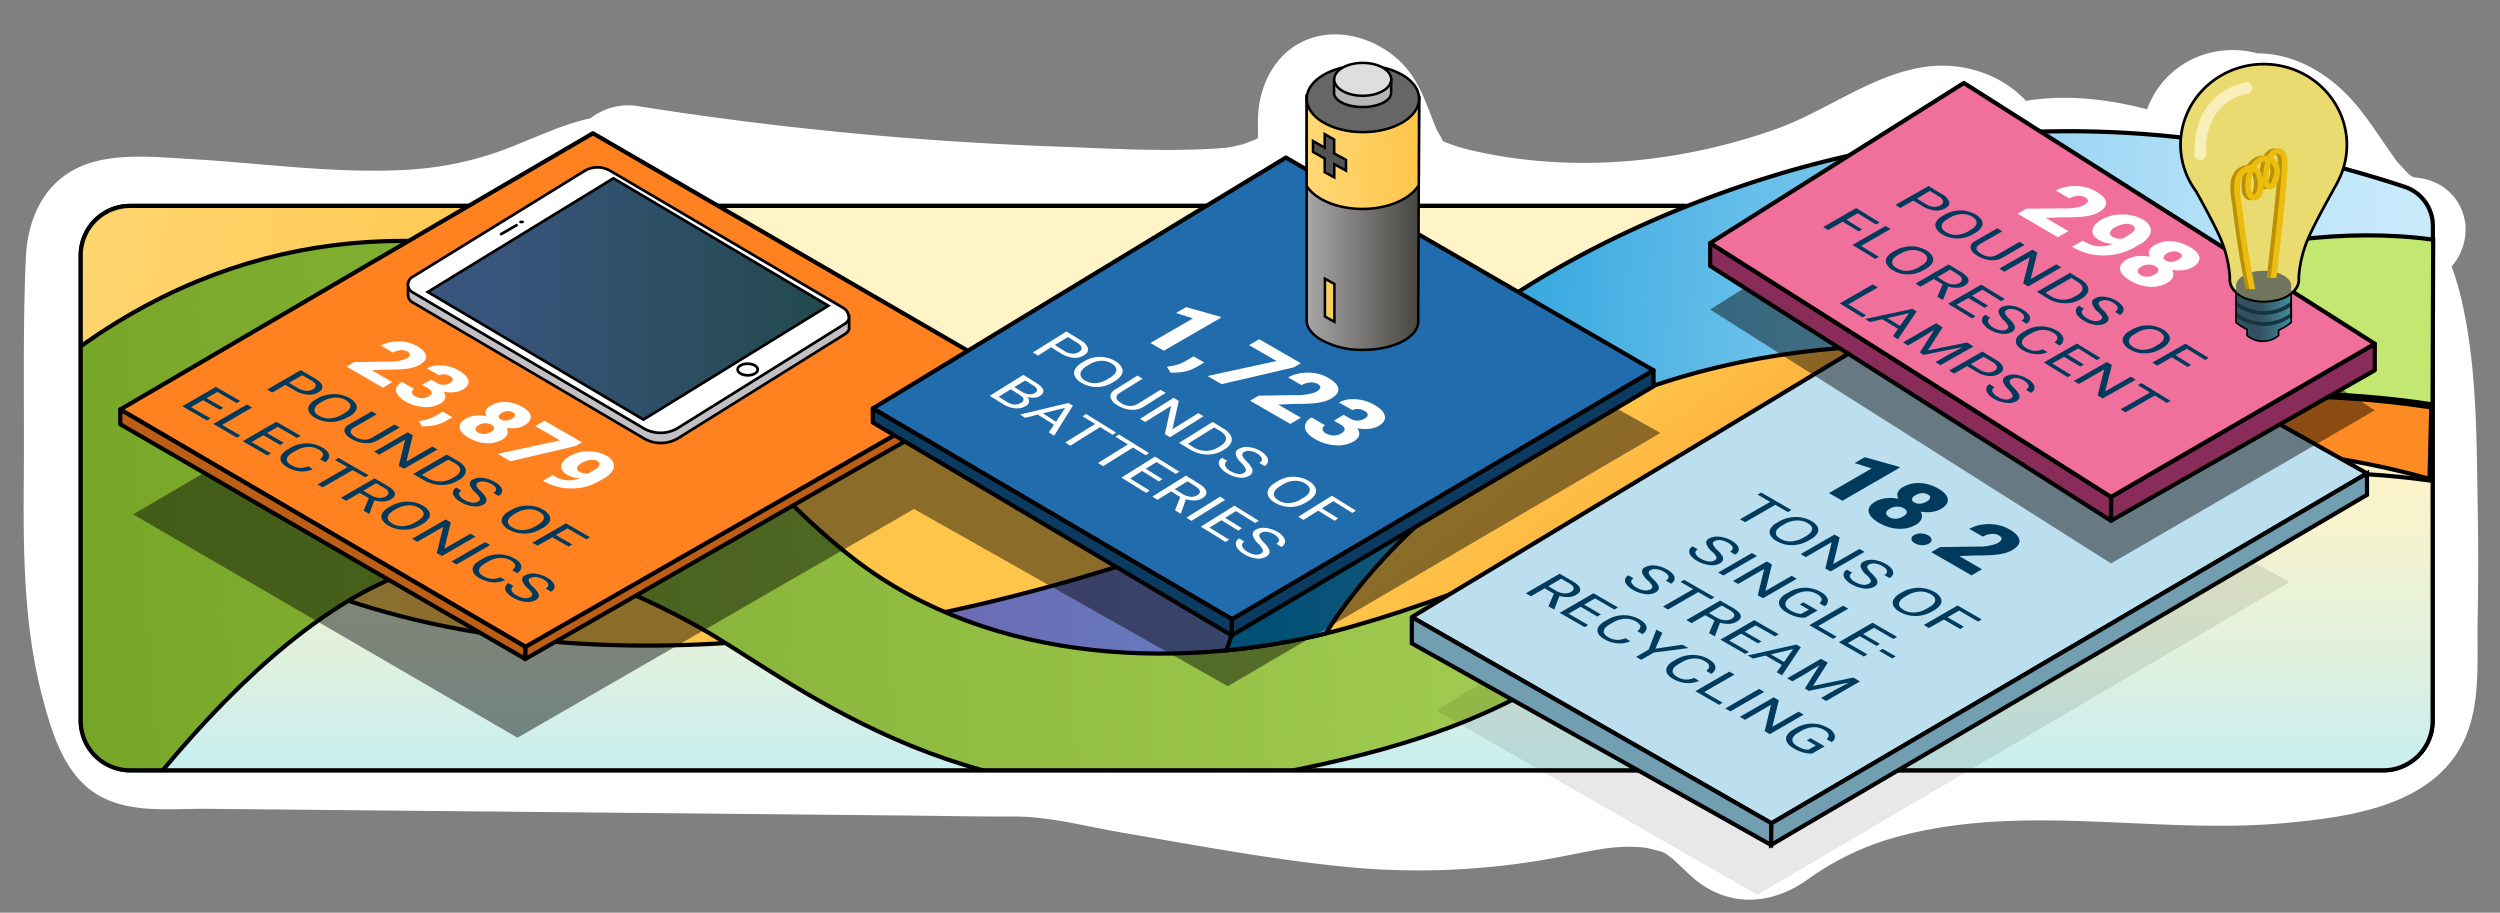 <svg xmlns="http://www.w3.org/2000/svg" xmlns:xlink="http://www.w3.org/1999/xlink" viewBox="0 0 595.6 217.43"><rect x="0" y="0" width="595.6" height="217.43" fill="#808080" stroke="none"/><defs><style>.cls-1,.cls-2,.cls-40{fill:none;}.cls-1,.cls-10,.cls-13,.cls-14,.cls-15,.cls-16,.cls-17,.cls-18,.cls-21,.cls-22,.cls-25,.cls-26,.cls-27,.cls-28,.cls-35,.cls-36,.cls-37,.cls-38,.cls-39,.cls-40,.cls-41,.cls-42,.cls-43,.cls-44,.cls-45,.cls-46,.cls-47,.cls-48,.cls-49,.cls-6,.cls-7,.cls-8,.cls-9{stroke:#000;}.cls-1,.cls-10,.cls-13,.cls-14,.cls-15,.cls-16,.cls-17,.cls-18,.cls-22,.cls-28,.cls-37,.cls-38,.cls-39,.cls-43,.cls-44,.cls-45,.cls-46,.cls-47,.cls-48,.cls-49,.cls-6,.cls-7,.cls-8,.cls-9{stroke-miterlimit:10;}.cls-3{isolation:isolate;}.cls-38,.cls-4{fill:#fff;}.cls-5{clip-path:url(#clip-path);}.cls-10,.cls-6,.cls-7,.cls-8,.cls-9{stroke-width:0.51px;}.cls-6{fill:url(#linear-gradient);}.cls-13,.cls-7{fill:url(#linear-gradient-2);}.cls-14,.cls-8{fill:url(#linear-gradient-3);}.cls-15,.cls-9{fill:url(#linear-gradient-4);}.cls-10{fill:url(#linear-gradient-5);}.cls-11{clip-path:url(#clip-path-2);}.cls-12{fill:url(#linear-gradient-6);}.cls-16{fill:url(#linear-gradient-11);}.cls-17{fill:url(#linear-gradient-12);}.cls-18{fill:url(#linear-gradient-13);}.cls-19,.cls-20{opacity:0.05;}.cls-19{mix-blend-mode:multiply;}.cls-20,.cls-24{mix-blend-mode:soft-light;}.cls-21{fill:#bbdfef;}.cls-21,.cls-25,.cls-26,.cls-27,.cls-35,.cls-36,.cls-40,.cls-41,.cls-42{stroke-linecap:round;stroke-linejoin:round;}.cls-22{fill:#729eb1;}.cls-23{fill:#003a5d;}.cls-24{opacity:0.45;}.cls-25{fill:#892c59;}.cls-26{fill:#f1709b;}.cls-27{stroke-width:0.4px;fill:url(#linear-gradient-14);}.cls-28{fill:#e9db70;}.cls-28,.cls-37,.cls-38,.cls-39,.cls-40{stroke-width:0.65px;}.cls-29{opacity:0.75;}.cls-30{fill:#fff5d4;}.cls-31{fill:#163341;}.cls-32{fill:#70755e;}.cls-33{fill:#ba9008;}.cls-34{fill:#ebbd0f;}.cls-35{fill:#ff8120;}.cls-36{fill:#bd5e17;}.cls-37{fill:#c2c0c4;}.cls-39{fill:url(#linear-gradient-15);}.cls-41{fill:#216cad;}.cls-42{fill:#0c3b61;}.cls-43,.cls-44,.cls-45,.cls-46,.cls-47,.cls-48,.cls-49{stroke-width:0.6px;}.cls-43{fill:url(#linear-gradient-16);}.cls-44{fill:url(#linear-gradient-17);}.cls-45{fill:#666;}.cls-46{fill:#b6b6b6;}.cls-47{fill:#dedede;}.cls-48{fill:#545454;}.cls-49{fill:#f7d05b;}</style><clipPath id="clip-path"><rect id="SVGID" class="cls-1" x="19.23" y="49.06" width="560.32" height="134.46" rx="11.76"/></clipPath><linearGradient id="linear-gradient" x1="75.55" y1="120.75" x2="336.8" y2="120.75" gradientUnits="userSpaceOnUse"><stop offset="0" stop-color="#7f3f98"/><stop offset="1" stop-color="#5e8ac7"/></linearGradient><linearGradient id="linear-gradient-2" x1="400.87" y1="77.82" x2="457.3" y2="148.31" gradientTransform="translate(4.43 -8) rotate(1.42)" gradientUnits="userSpaceOnUse"><stop offset="0" stop-color="#fec54a"/><stop offset="1" stop-color="#fc8b23"/></linearGradient><linearGradient id="linear-gradient-3" x1="-76.12" y1="146.1" x2="281.01" y2="146.1" gradientTransform="translate(96.82 -71.33) rotate(11.22)" gradientUnits="userSpaceOnUse"><stop offset="0" stop-color="#ffd876"/><stop offset="0.43" stop-color="#fec54a"/></linearGradient><linearGradient id="linear-gradient-4" x1="381.25" y1="122.89" x2="602.36" y2="122.89" gradientTransform="matrix(1, 0, 0, 1, 0, 0)" xlink:href="#linear-gradient-2"/><linearGradient id="linear-gradient-5" x1="292.46" y1="126.36" x2="591.51" y2="126.36" gradientTransform="translate(2.26 -2.92) rotate(0.25)" gradientUnits="userSpaceOnUse"><stop offset="0" stop-color="#1e6380"/><stop offset="0.75" stop-color="#0f334b"/></linearGradient><clipPath id="clip-path-2"><rect class="cls-2" x="19.23" y="49.06" width="560.32" height="134.46" rx="11.76"/></clipPath><linearGradient id="linear-gradient-6" x1="250.96" y1="717.15" x2="251.29" y2="717.15" gradientTransform="matrix(0, -686.04, -686.04, 0, 492297.37, 172399.26)" gradientUnits="userSpaceOnUse"><stop offset="0" stop-color="#bbd5fc"/><stop offset="0.05" stop-color="#c1dff7"/><stop offset="0.13" stop-color="#c8ebf1"/><stop offset="0.21" stop-color="#caefef"/><stop offset="0.32" stop-color="#e0f1de"/><stop offset="0.46" stop-color="#f7f3cd"/><stop offset="0.54" stop-color="#fff4c7"/><stop offset="0.84" stop-color="#fff4c7"/></linearGradient><linearGradient id="linear-gradient-11" x1="-13.54" y1="85.53" x2="664.9" y2="85.53" gradientTransform="matrix(0.95, -0.08, 0.08, 1, -18.71, 57.02)" gradientUnits="userSpaceOnUse"><stop offset="0" stop-color="#71a123"/><stop offset="1" stop-color="#c2e871"/></linearGradient><linearGradient id="linear-gradient-12" x1="300.14" y1="87.97" x2="585.31" y2="87.97" gradientTransform="translate(10.57 -17.84) rotate(3.38)" gradientUnits="userSpaceOnUse"><stop offset="0" stop-color="#0090d6"/><stop offset="0.13" stop-color="#25a1dd"/><stop offset="0.36" stop-color="#60bbe8"/><stop offset="0.56" stop-color="#8fd0f1"/><stop offset="0.75" stop-color="#b0dff7"/><stop offset="0.9" stop-color="#c5e9fb"/><stop offset="1" stop-color="#ccecfc"/></linearGradient><linearGradient id="linear-gradient-13" x1="369.15" y1="73.62" x2="520.16" y2="73.62" xlink:href="#linear-gradient-11"/><linearGradient id="linear-gradient-14" x1="1198.83" y1="74.73" x2="1211.98" y2="74.73" gradientTransform="matrix(-1, 0, 0, 1, 1744.69, 0)" gradientUnits="userSpaceOnUse"><stop offset="0" stop-color="#418f9e"/><stop offset="0.57" stop-color="#335062"/></linearGradient><linearGradient id="linear-gradient-15" x1="262.69" y1="-18.47" x2="358.13" y2="-18.47" gradientTransform="matrix(-1, -0.01, -0.01, 1, 459.91, 91.56)" gradientUnits="userSpaceOnUse"><stop offset="0" stop-color="#22494d"/><stop offset="0.84" stop-color="#38557d"/></linearGradient><linearGradient id="linear-gradient-16" x1="311.31" y1="53.09" x2="338.09" y2="53.09" gradientUnits="userSpaceOnUse"><stop offset="0" stop-color="#a7a7a7"/><stop offset="1" stop-color="#484641"/></linearGradient><linearGradient id="linear-gradient-17" x1="311.31" y1="36.3" x2="338.09" y2="36.3" gradientUnits="userSpaceOnUse"><stop offset="0" stop-color="#ffd876"/><stop offset="1" stop-color="#fec54a"/></linearGradient></defs><g class="cls-3"><g id="Layer_1" data-name="Layer 1"><path class="cls-4" d="M590.28,120.31c-.27-16-.19-32.52-3.69-48.18a72,72,0,0,0-2.51-8.65,13.45,13.45,0,0,0,3.23-10.39c-.94-6.26-5.81-10.39-12.07-10.82l-.32-.1c-.28-.16-.56-.3-.83-.48-.94-.94-1.85-1.89-2.76-2.88l-.39-.47L570,37c-3.8-5.33-7.27-11.17-12.1-15.65-5.56-5.17-12.51-8.62-20.11-8.64a22.51,22.51,0,0,0-14.66,1,21.3,21.3,0,0,0-11.6,12.32c-9.47-2.45-19.35-3.57-28.87-2-5.9-6.44-15.47-9.53-24.66-8-12.4,2-23.2,10.59-35,14.76-23.17,8.2-49.14,10.62-73.18,4.85a43.45,43.45,0,0,1-5.2-1.65,4.28,4.28,0,0,1-.88-.42c-.35-.71-1.63-3.1-1.17-2-2.61-6-4-11.95-8.8-16.73-5.09-5-12.83-7.85-19.92-6.16-8.65,2.05-13.43,9.83-14.09,18.27-.15,2,0,4-.09,5.93h0c-.35.22-.72.43-1.09.63.51-.32-2.12.76-2.26.8-.84.23-1.68.39-2.51.6a12.09,12.09,0,0,0-1.29.24c-.62.06-1.24.13-1.86.17-13.48.93-27.33,0-40.81-.47a827.24,827.24,0,0,1-97.48-9.5,14.54,14.54,0,0,0-11.65,2.81c-7.62,1.68-14.48,5.31-21.79,7.92a78.66,78.66,0,0,1-22.25,4.38c-17.15.94-34.24-1.6-51.34-2.57-7.75-.44-16.6-1.39-24.11,1C11,42.29,6.59,51.39,6.15,61.55,5.39,79,5.82,96.61,5.67,114.08s0,35.16,4.46,52.11c2.19,8.27,5.16,18.24,12.87,23s17.67,3.42,26.18,3.5l110.21,1.05,54.62.53c9.26.08,18.53.29,27.8.26,8.3,0,16.95,2.37,25.16,3.77,18.32,3.13,36.65,6.63,55.17,8.37a178.79,178.79,0,0,0,51.61-2.94c6.29-1.22,12.07-2.61,18.78-1.71-.24,0,2.11.55,2.47.66a5.5,5.5,0,0,1,2.68,1.32c1.5,1,4.41,4.2,6.67,5.94,8.15,6.3,17.88,5.5,26.1-.27a66.48,66.48,0,0,1,18-9.25c31-9.91,64.1-1.41,95.93-4.34,16.37-1.51,37.52-4.41,43.74-22.36,2.78-8,2-17.66,2.15-26Q590.53,134,590.28,120.31ZM316.87,32.92a1.15,1.15,0,0,0,0,.14C315.87,33.79,316.19,30.44,316.87,32.92Z"/><path class="cls-4" d="M564,166.48l.14-.08a2.18,2.18,0,0,0,.12-.22.65.65,0,0,0-.15.11A1,1,0,0,0,564,166.48Z"/><g class="cls-5"><path class="cls-6" d="M75.55,69.39S100.72,131,177,129.32,334.9,99.71,334.9,99.71s11.84,56.18-23.57,69.93S152.84,136,105.49,121.43"/><path class="cls-7" d="M432.66,70C366.6,79.3,311.45,121.38,296,162.33l89.44-4.61s85.33-74,193.37-43.64l.65-26.21S498.71,60.65,432.66,70Z"/><path class="cls-8" d="M74.15,3.33s82.21,105.54,277.2,86.37l-19.12,19S97.65,231.28-9.28,72.31L9.25,2.38Z"/><path class="cls-9" d="M602.36,119.29s-52-15.68-91.25,1.43c-46.94,20.48-97.66,50.61-127.6,39.21-22.42-8.55,127.68-82.54,203.87-76.19Z"/><path class="cls-10" d="M454.43,137.27c26.31-16.71,79.28-55.3,138.93-43.62l0-12.31S551.57,67,495.49,83.77c-32.2,9.64-70.62,31.22-107,55.9C346.74,168,294,174.94,294,174.94S395,175,454.43,137.27Z"/></g><rect id="SVGID-2" data-name="SVGID" class="cls-1" x="19.23" y="49.06" width="560.32" height="134.46" rx="11.76"/><g class="cls-11"><rect class="cls-12" x="-58.06" y="2.67" width="722.75" height="225.77"/><path class="cls-6" d="M75.55,69.39S100.72,131,177,129.32,334.9,99.71,334.9,99.71s11.84,56.18-23.57,69.93S152.84,136,105.49,121.43"/><path class="cls-13" d="M432.66,70C366.6,79.3,311.45,121.38,296,162.33l89.44-4.61s85.33-74,193.37-43.64l.65-26.21S498.71,60.65,432.66,70Z"/><path class="cls-14" d="M74.15,3.33s82.21,105.54,277.2,86.37l-19.12,19S97.65,231.28-9.28,72.31L9.25,2.38Z"/><path class="cls-15" d="M602.36,119.29s-52-15.68-91.25,1.43c-46.94,20.48-97.66,50.61-127.6,39.21-22.42-8.55,127.68-82.54,203.87-76.19Z"/><path class="cls-16" d="M-25.68,128.63C9.11,80.1,50.6,57.34,96.23,57.39c28.47,0,47.74,15.94,66.44,35.34,13.34,13.84,25.64,28.8,41,40.6,32.53,25,79.23,27,117.92,16.08,32.22-9.07,62.33-23.75,91.64-39.3C458,86.33,518.82,53.74,571.61,57c33.45,2.07,45.63,18.26,45.63,18.26s-7,32.26-7,32.29c-.21-2.81-15.61-6.95-17.61-7.56-16.2-4.87-47.14-6.73-64.13-5.08-45.06,4.39-85.28,27.34-125.33,47.19-34.73,17.22-41.12,33.11-112.09,44.49-62.25,10-104.14-25.82-124.26-37-17-9.47-35.39-17.1-55.41-16.15-46,2.18-95.81,80.59-95.63,82.92C15.77,216.35-25.9,128.94-25.68,128.63Z"/></g><path class="cls-2" d="M315.86,150.9c1.91-.47,3.81-1,5.69-1.49,32.22-9.07,62.33-23.75,91.64-39.3,17.16-9.1,36.66-19.48,57.15-28.66-9.77.14-20.15.58-31.13,1.42C357.76,89.05,322.29,140.42,315.86,150.9Z"/><path class="cls-17" d="M439.21,82.87c11-.84,21.36-1.28,31.13-1.42C503.39,66.65,539,55,571.61,57c2.83.17,5.5.45,8,.81v-4a9.81,9.81,0,0,0-6.76-9.32c-41-13.51-98.2-22-163.13,1.65C324.43,77.17,299.1,132.89,292.22,154.93a170.33,170.33,0,0,0,23.64-4C322.29,140.42,357.76,89.05,439.21,82.87Z"/><path id="SVGID-3" data-name="SVGID" class="cls-1" d="M579.55,57.94V171.76a11.76,11.76,0,0,1-11.76,11.76H31a11.76,11.76,0,0,1-11.77-11.76V60.82A11.77,11.77,0,0,1,31,49.06H401.33"/><path class="cls-18" d="M438.82,96C479.65,75,528.33,53.61,571.61,56.3c2.84.17,5.53.45,8.07.81l-.14,39.25c-16.48-2.62-38.06-3.41-51-2.15C500.28,97,474,107,448.42,119"/><polygon class="cls-19" points="342.12 169.29 418.68 213.17 545.44 138.7 466.46 94.25 342.12 169.29"/><polygon class="cls-20" points="342.12 169.29 418.68 213.17 545.44 138.7 466.46 94.25 342.12 169.29"/><polygon class="cls-21" points="336.35 147.02 422.03 196.14 563.91 112.78 475.52 63.04 336.35 147.02"/><polyline class="cls-22" points="336.35 147.02 336.35 153.28 421.93 201.3 422.03 196.14 336.35 147.02"/><polygon class="cls-22" points="421.93 201.3 563.91 117.89 563.91 112.78 422.03 196.14 421.93 201.3"/><path class="cls-23" d="M438.92,119.31l-3.19-1.84,10.16-5.87-4.05-1.28,2.42-1.4,8.12,2.28.29.17Z"/><path class="cls-23" d="M462.41,121.24a5.9,5.9,0,0,1-2.26.73,8.71,8.71,0,0,1-2.59-.08,1.93,1.93,0,0,1,.24,1.66,2.84,2.84,0,0,1-1.4,1.48,7.49,7.49,0,0,1-4.18.94,10,10,0,0,1-4.56-1.4c-1.49-.86-2.31-1.75-2.46-2.66s.39-1.72,1.61-2.42a6.33,6.33,0,0,1,2.52-.8,9.21,9.21,0,0,1,2.94.15,1.84,1.84,0,0,1-.15-1.51,2.67,2.67,0,0,1,1.27-1.3,7.26,7.26,0,0,1,4.05-.94,9.5,9.5,0,0,1,4.32,1.3c1.39.8,2.15,1.64,2.27,2.51S463.61,120.55,462.41,121.24Zm-9,1.8c.57-.33.86-.67.87-1s-.22-.66-.7-.93a3,3,0,0,0-1.62-.41,3.45,3.45,0,0,0-1.75.5c-.54.31-.83.65-.85,1s.22.67.7,1a3.09,3.09,0,0,0,1.62.39A3.63,3.63,0,0,0,453.46,123Zm5.85-5.23a2.36,2.36,0,0,0-1.4-.32,3.38,3.38,0,0,0-1.5.48,1.6,1.6,0,0,0-.85.88c-.07.3.11.58.55.84a2.34,2.34,0,0,0,1.43.3,3.6,3.6,0,0,0,1.51-.5c.49-.28.77-.57.83-.86S459.75,118.06,459.31,117.81Z"/><path class="cls-23" d="M459.37,127.55c.51.29.78.62.81,1s-.18.69-.64.95a3.06,3.06,0,0,1-1.65.38,3.61,3.61,0,0,1-1.71-.47c-.51-.29-.78-.62-.8-1s.18-.68.64-.94a3.09,3.09,0,0,1,1.64-.38A3.61,3.61,0,0,1,459.37,127.55Z"/><path class="cls-23" d="M469.7,137.08l-9.59-5.54,2.08-1.2,9.06-.13a11.67,11.67,0,0,0,4.59-.76c.59-.35.91-.68,1-1s-.17-.63-.66-.91a3,3,0,0,0-1.8-.33,4.94,4.94,0,0,0-2,.63L469.16,126a8.25,8.25,0,0,1,3-1,10.68,10.68,0,0,1,3.43,0,9.42,9.42,0,0,1,3.11,1.1c1.49.86,2.29,1.72,2.41,2.58s-.47,1.66-1.75,2.4a7.52,7.52,0,0,1-1.89.74,15.65,15.65,0,0,1-2.55.39q-1.49.12-4.32.12l-3.82.16,5.41,3.12Z"/><path class="cls-23" d="M425.94,122l-3-1.73-7.19,4.15-1.22-.71,7.19-4.14-3-1.73.87-.5,7.19,4.16Z"/><path class="cls-23" d="M430.88,128.78a7.88,7.88,0,0,1-5.18,1,7.36,7.36,0,0,1-2.43-.87,3.58,3.58,0,0,1-1.48-1.39,1.62,1.62,0,0,1,0-1.54,3.82,3.82,0,0,1,1.53-1.43l.58-.34a8,8,0,0,1,5.2-.94,7.26,7.26,0,0,1,2.42.85,3.65,3.65,0,0,1,1.51,1.41A1.57,1.57,0,0,1,433,127a4,4,0,0,1-1.6,1.46Zm-.7-1c.95-.55,1.47-1.1,1.53-1.65s-.29-1.06-1.09-1.52A4.66,4.66,0,0,0,428,124a6.19,6.19,0,0,0-2.81.83l-.59.34c-.93.54-1.43,1.08-1.51,1.65s.27,1.08,1.06,1.53a4.66,4.66,0,0,0,2.59.63,6.28,6.28,0,0,0,2.82-.85Z"/><path class="cls-23" d="M436.1,136.15l-1.24-.71,1.53-6.29-6.21,3.58L429,132l8.05-4.65,1.24.71-1.54,6.31,6.23-3.59,1.23.7Z"/><path class="cls-23" d="M444.61,136.92a4.13,4.13,0,0,1-1.33-1.89,1.13,1.13,0,0,1,.69-1.23,4.11,4.11,0,0,1,2.46-.4,7.2,7.2,0,0,1,2.9,1,4.3,4.3,0,0,1,1.39,1.17,1.4,1.4,0,0,1,.28,1.19,1.65,1.65,0,0,1-.82.95l-1.24-.72c.49-.28.7-.6.62-1s-.45-.74-1.1-1.12a4.42,4.42,0,0,0-1.76-.61,2.29,2.29,0,0,0-1.47.26.61.61,0,0,0-.35.76,3.57,3.57,0,0,0,1,1.3,6.68,6.68,0,0,1,1.19,1.41,1.32,1.32,0,0,1,.18,1,1.53,1.53,0,0,1-.75.8,3.92,3.92,0,0,1-2.45.4,7.88,7.88,0,0,1-2.95-1,5,5,0,0,1-1.47-1.22,1.59,1.59,0,0,1-.41-1.24,1.46,1.46,0,0,1,.8-1l1.24.71c-.49.29-.67.63-.53,1a2.5,2.5,0,0,0,1.24,1.2,4.77,4.77,0,0,0,1.83.67,2.33,2.33,0,0,0,1.45-.25c.4-.22.54-.49.44-.8A4.24,4.24,0,0,0,444.61,136.92Z"/><path class="cls-23" d="M460.2,145.72a7.85,7.85,0,0,1-2.53.92,7.61,7.61,0,0,1-2.65,0,7.36,7.36,0,0,1-2.43-.87,3.65,3.65,0,0,1-1.48-1.39,1.62,1.62,0,0,1,0-1.54,3.78,3.78,0,0,1,1.52-1.43l.58-.34a7.75,7.75,0,0,1,2.52-.91,7.55,7.55,0,0,1,2.68,0,7.31,7.31,0,0,1,2.43.85,3.68,3.68,0,0,1,1.5,1.41,1.57,1.57,0,0,1,0,1.54,4.08,4.08,0,0,1-1.61,1.46Zm-.7-1c1-.55,1.47-1.1,1.54-1.65s-.3-1.06-1.1-1.52a4.65,4.65,0,0,0-2.59-.61,6.07,6.07,0,0,0-2.82.83l-.59.34c-.93.53-1.43,1.09-1.51,1.65s.28,1.07,1.06,1.53a4.68,4.68,0,0,0,2.59.63,6.24,6.24,0,0,0,2.82-.85Z"/><path class="cls-23" d="M467,149.86l-3.9-2.25-3.56,2-1.23-.71,8.06-4.65,5.76,3.33-.87.5-4.53-2.62-2.76,1.6,3.9,2.25Z"/><path class="cls-23" d="M407.83,131.38a4.16,4.16,0,0,1-1.33-1.88,1.12,1.12,0,0,1,.69-1.23,4,4,0,0,1,2.45-.4,7.08,7.08,0,0,1,2.91.95,4.2,4.2,0,0,1,1.39,1.18,1.37,1.37,0,0,1,.27,1.18,1.61,1.61,0,0,1-.82.95l-1.23-.71c.49-.29.69-.61.62-1s-.45-.74-1.1-1.11a4.44,4.44,0,0,0-1.76-.62,2.35,2.35,0,0,0-1.47.26.61.61,0,0,0-.35.76,3.64,3.64,0,0,0,1,1.31,6.05,6.05,0,0,1,1.2,1.41,1.25,1.25,0,0,1,.17,1,1.46,1.46,0,0,1-.75.8,3.91,3.91,0,0,1-2.45.4,7.6,7.6,0,0,1-2.95-1,5.08,5.08,0,0,1-1.47-1.22,1.57,1.57,0,0,1-.4-1.24,1.44,1.44,0,0,1,.8-1l1.24.71q-.74.42-.54,1a2.56,2.56,0,0,0,1.24,1.21,5,5,0,0,0,1.84.66,2.28,2.28,0,0,0,1.45-.24c.39-.23.54-.5.44-.81A4.5,4.5,0,0,0,407.83,131.38Z"/><path class="cls-23" d="M410.57,137.11l-1.22-.71,8-4.65,1.23.71Z"/><path class="cls-23" d="M420,142.53l-1.23-.71,1.53-6.28-6.21,3.58-1.23-.71,8.05-4.65,1.23.71-1.54,6.31,6.24-3.6,1.22.7Z"/><path class="cls-23" d="M430.07,147.15a6.53,6.53,0,0,1-2.2-.26,9.82,9.82,0,0,1-2.26-1,3.92,3.92,0,0,1-1.56-1.43,1.64,1.64,0,0,1-.05-1.55,3.63,3.63,0,0,1,1.48-1.42l.71-.41a7.6,7.6,0,0,1,3.8-1.06,7.35,7.35,0,0,1,3.76,1,3.34,3.34,0,0,1,1.7,1.73,1.59,1.59,0,0,1-.75,1.68l-1.22-.71q1.26-1.12-.6-2.19a4.67,4.67,0,0,0-2.62-.65,6.27,6.27,0,0,0-2.81.89l-.66.38q-1.35.78-1.44,1.65c-.06.59.32,1.11,1.13,1.58a6.71,6.71,0,0,0,1.35.62,4.2,4.2,0,0,0,1.3.24l1.8-1L428.78,144l.87-.51,3.37,1.95Z"/><path class="cls-23" d="M433.16,149.15l4.4,2.54-.86.51-5.65-3.26,8.06-4.65,1.23.71Z"/><path class="cls-23" d="M447.08,153.89l-4-2.33-2.86,1.65,4.68,2.7-.86.5L438.1,153l8-4.65,5.85,3.38-.87.5-4.62-2.67-2.6,1.5,4,2.33Z"/><path class="cls-23" d="M450.81,156.87l-3.12-1.8.84-.48,3.12,1.8Z"/><path class="cls-23" d="M392.54,138.26a4.21,4.21,0,0,1-1.33-1.89,1.15,1.15,0,0,1,.7-1.23,4.07,4.07,0,0,1,2.45-.4,7.25,7.25,0,0,1,2.91,1,4.25,4.25,0,0,1,1.38,1.17,1.4,1.4,0,0,1,.28,1.19,1.61,1.61,0,0,1-.82.95l-1.23-.72c.49-.28.69-.6.61-1s-.44-.74-1.09-1.12a4.52,4.52,0,0,0-1.76-.61,2.29,2.29,0,0,0-1.47.26.62.62,0,0,0-.36.76,3.83,3.83,0,0,0,1,1.31,5.91,5.91,0,0,1,1.19,1.4,1.32,1.32,0,0,1,.18,1,1.49,1.49,0,0,1-.75.8,3.91,3.91,0,0,1-2.45.4,7.94,7.94,0,0,1-2.95-1,5,5,0,0,1-1.47-1.22,1.59,1.59,0,0,1-.41-1.24,1.48,1.48,0,0,1,.81-1l1.23.71c-.48.29-.66.63-.53,1a2.59,2.59,0,0,0,1.24,1.2,4.83,4.83,0,0,0,1.83.67,2.44,2.44,0,0,0,1.46-.24c.39-.23.54-.5.43-.81A4.24,4.24,0,0,0,392.54,138.26Z"/><path class="cls-23" d="M407.59,142.79l-3-1.73-7.19,4.15-1.22-.7,7.19-4.15-3-1.72.87-.5,7.2,4.15Z"/><path class="cls-23" d="M408.45,147.83l-2.18-1.27L403,148.45l-1.24-.72,8.06-4.65,3.08,1.78c1,.61,1.65,1.19,1.8,1.75s-.17,1.08-1,1.53a3.82,3.82,0,0,1-1.78.49,6.76,6.76,0,0,1-2.14-.27l-1.24,3.23-.06,0-1.32-.76Zm-1.31-1.77,1.88,1.09a4.42,4.42,0,0,0,1.86.6,2.73,2.73,0,0,0,1.64-.32q.75-.44.63-1c-.07-.35-.43-.71-1.08-1.09l-1.87-1.08Z"/><path class="cls-23" d="M418.82,153.27l-4-2.32-2.86,1.65,4.69,2.7-.87.5-5.91-3.41,8.05-4.65,5.85,3.37-.87.5L418.25,149l-2.59,1.5,4,2.32Z"/><path class="cls-23" d="M424.52,158.43l-3.9-2.25-3,.71-1.27-.73,11.61-2.6,1.07.62-4.49,6.71-1.26-.73Zm-2.66-2.54,3.16,1.83,2.18-3.09Z"/><path class="cls-23" d="M435.45,157.87l-3.53,5.55,9.61-2,1.59.92L435.07,167l-1.23-.7,3.14-1.82,3.5-1.88-9.58,2L430,164l3.46-5.52-3.25,2L427,162.32l-1.23-.71,8.05-4.65Z"/><path class="cls-23" d="M370.19,141.43,368,140.17l-3.26,1.88-1.23-.71,8.05-4.65,3.08,1.78c1.05.6,1.65,1.19,1.8,1.75s-.17,1.08-1,1.53a3.94,3.94,0,0,1-1.78.49,6.8,6.8,0,0,1-2.14-.27l-1.23,3.23-.07,0-1.31-.76Zm-1.32-1.76,1.88,1.09a4.41,4.41,0,0,0,1.87.6,2.77,2.77,0,0,0,1.63-.32c.5-.29.71-.61.64-1s-.44-.72-1.08-1.09l-1.88-1.09Z"/><path class="cls-23" d="M380.55,146.88l-4-2.33-2.85,1.65,4.68,2.71-.87.5L371.57,146l8.06-4.66,5.84,3.38-.87.5L380,142.55l-2.59,1.5,4,2.33Z"/><path class="cls-23" d="M388.41,152.76a6.18,6.18,0,0,1-3.07.51,7.41,7.41,0,0,1-3.13-1c-1.1-.64-1.64-1.34-1.62-2.12s.61-1.49,1.75-2.15l.77-.45a7.41,7.41,0,0,1,2.44-.87,7.68,7.68,0,0,1,2.62,0,7.36,7.36,0,0,1,2.43.87c1,.57,1.54,1.17,1.66,1.79s-.2,1.2-.94,1.74l-1.24-.71c.54-.43.78-.83.71-1.21s-.42-.74-1.06-1.11a4.83,4.83,0,0,0-2.6-.63,6.07,6.07,0,0,0-2.81.86l-.78.45c-.87.5-1.36,1-1.45,1.57s.23,1,1,1.47a4.91,4.91,0,0,0,2,.67,4.64,4.64,0,0,0,2.12-.39Z"/><path class="cls-23" d="M394.37,154.53l6.47-.94,1.39.81L394,155.46l-3,1.74-1.22-.71,3-1.74,1.84-4.76,1.41.81Z"/><path class="cls-23" d="M404.78,162.22a6.39,6.39,0,0,1-3.06.51,7.34,7.34,0,0,1-3.13-1c-1.1-.63-1.64-1.34-1.62-2.12s.6-1.49,1.74-2.15l.78-.45a7.33,7.33,0,0,1,2.44-.87,7.68,7.68,0,0,1,2.62,0A7.23,7.23,0,0,1,407,157c1,.57,1.54,1.17,1.66,1.79s-.19,1.2-.94,1.75l-1.23-.72c.53-.43.77-.83.7-1.2s-.42-.75-1.06-1.11a4.62,4.62,0,0,0-2.59-.63,5.87,5.87,0,0,0-2.81.85l-.78.45c-.88.5-1.37,1-1.46,1.57s.24,1,1,1.47a4.81,4.81,0,0,0,2,.67,4.55,4.55,0,0,0,2.13-.39Z"/><path class="cls-23" d="M406,164.87l4.4,2.54-.86.5-5.64-3.25L412,160l1.23.71Z"/><path class="cls-23" d="M412.25,169.48l-1.22-.7,8.05-4.66,1.23.71Z"/><path class="cls-23" d="M421.64,174.91l-1.23-.72,1.52-6.29-6.2,3.59-1.24-.71,8.06-4.65,1.23.71-1.54,6.31,6.24-3.6,1.22.7Z"/><path class="cls-23" d="M431.75,179.52a6.53,6.53,0,0,1-2.2-.26,9.4,9.4,0,0,1-2.26-1,3.92,3.92,0,0,1-1.56-1.43,1.64,1.64,0,0,1-.05-1.55,3.57,3.57,0,0,1,1.48-1.42l.71-.41a7.6,7.6,0,0,1,3.8-1.06,7.35,7.35,0,0,1,3.76,1,3.27,3.27,0,0,1,1.69,1.73,1.57,1.57,0,0,1-.74,1.68l-1.22-.71q1.26-1.12-.6-2.19a4.67,4.67,0,0,0-2.62-.65,6.27,6.27,0,0,0-2.81.89l-.66.38c-.9.52-1.39,1.07-1.44,1.66s.32,1.1,1.13,1.57a7.63,7.63,0,0,0,1.34.63,4.63,4.63,0,0,0,1.31.23l1.8-1-2.15-1.24.87-.51,3.37,1.95Z"/><polyline class="cls-24" points="565.77 97.74 467.87 35.61 407.43 73.75 502.93 134.23 565.77 97.74"/><polygon class="cls-25" points="565.77 81.9 502.93 118.39 502.93 124.06 565.77 88.21 565.77 81.9"/><polyline class="cls-25" points="502.93 118.39 407.43 57.91 407.43 63.35 502.93 124.06 502.93 118.39"/><polyline class="cls-26" points="565.77 81.9 467.87 19.77 407.43 57.91 502.93 118.39 565.77 81.9"/><path class="cls-4" d="M490.23,56.5l-9.56-5.6,2.09-1.19,9.06-.06a11.75,11.75,0,0,0,4.6-.73c.59-.34.91-.68,1-1s-.17-.63-.66-.92a2.92,2.92,0,0,0-1.79-.34,4.87,4.87,0,0,0-2,.62l-3.17-1.87a8.31,8.31,0,0,1,3-1,10.68,10.68,0,0,1,3.43.07,9.44,9.44,0,0,1,3.11,1.12c1.48.87,2.28,1.73,2.39,2.59s-.48,1.66-1.77,2.39a7.37,7.37,0,0,1-1.89.73,16,16,0,0,1-2.56.37c-1,.07-2.42.1-4.31.09l-3.83.13,5.39,3.16Z"/><path class="cls-4" d="M503.41,58.07a6.8,6.8,0,0,1-3.23-.82c-1.24-.72-1.8-1.54-1.68-2.45s.89-1.76,2.3-2.57a9.25,9.25,0,0,1,3.08-1,11.23,11.23,0,0,1,3.52,0,9,9,0,0,1,3.1,1.06,3.88,3.88,0,0,1,1.76,1.83,2.25,2.25,0,0,1-.24,2.1,6.15,6.15,0,0,1-2.26,2l-1.22.69a14.68,14.68,0,0,1-4.85,1.73,14.92,14.92,0,0,1-5.12,0,14,14,0,0,1-4.73-1.74l-.2-.12,2.56-1.45.61.35A7.26,7.26,0,0,0,503.41,58.07Zm-.07-1.62a3.43,3.43,0,0,0,2.39.36l1.32-.76c.89-.5,1.4-1,1.53-1.37s-.06-.77-.56-1.06a3,3,0,0,0-1.84-.25,5.84,5.84,0,0,0-2.2.73,2.42,2.42,0,0,0-1.26,1.25C502.6,55.77,502.81,56.13,503.34,56.45Z"/><path class="cls-4" d="M522.33,63.66a5.82,5.82,0,0,1-2.27.71,8.71,8.71,0,0,1-2.59-.09,2,2,0,0,1,.23,1.66,2.82,2.82,0,0,1-1.42,1.46,7.4,7.4,0,0,1-4.18.92,10,10,0,0,1-4.55-1.44c-1.49-.87-2.3-1.76-2.45-2.67s.41-1.72,1.63-2.41a6.59,6.59,0,0,1,2.53-.79,9.25,9.25,0,0,1,2.94.18,1.8,1.8,0,0,1-.14-1.51,2.69,2.69,0,0,1,1.28-1.3,7.26,7.26,0,0,1,4-.9,9.39,9.39,0,0,1,4.32,1.33Q523.78,60,524,61.33C524.07,62.2,523.53,63,522.33,63.66Zm-9,1.73c.57-.32.86-.66.88-1s-.22-.66-.7-.94a3.09,3.09,0,0,0-1.61-.42,3.68,3.68,0,0,0-1.76.49c-.55.31-.83.65-.85,1s.21.68.69,1a3,3,0,0,0,1.61.4A3.52,3.52,0,0,0,513.36,65.39Zm5.88-5.18a2.48,2.48,0,0,0-1.39-.34,3.49,3.49,0,0,0-1.51.47,1.6,1.6,0,0,0-.85.88q-.12.47.54.84a2.35,2.35,0,0,0,1.43.32,3.82,3.82,0,0,0,1.52-.49c.49-.28.77-.57.83-.86S519.68,60.46,519.24,60.21Z"/><path class="cls-27" d="M532.71,68.17h13.14v8.64a10.35,10.35,0,0,1-3,1.82h0v1.3a5.81,5.81,0,0,1-7.5,0V78.48a12.3,12.3,0,0,1-2.65-1.67Z"/><path class="cls-28" d="M519.49,34.55c0-10.64,8.87-19.27,19.82-19.27s19.81,8.63,19.81,19.27a18.79,18.79,0,0,1-2.31,9l0,.07-.11.19c-.85,1.5-5.13,9.14-6.75,12.88a28.17,28.17,0,0,0-2.29,9.42,3.91,3.91,0,0,1-1.52,3.53,7.84,7.84,0,0,1-3,1.61,12.79,12.79,0,0,1-7.38,0,7.85,7.85,0,0,1-3-1.62,3.91,3.91,0,0,1-1.52-3.53,28.17,28.17,0,0,0-2.29-9.42c-1.26-2.92-4.14-8.2-5.76-11.1A18.79,18.79,0,0,1,519.49,34.55Z"/><g class="cls-29"><path class="cls-30" d="M524.24,38.12h0a1.37,1.37,0,0,0,1.31-1.41c-.47-12.78,9.52-14.34,9.94-14.4a1.36,1.36,0,0,0-.36-2.69c-.13,0-12.86,1.9-12.3,17.19A1.36,1.36,0,0,0,524.24,38.12Z"/></g><path class="cls-31" d="M539.31,77.63A10.93,10.93,0,0,0,546,75.41l-.35-.75a10.68,10.68,0,0,1-12.72-.08l-.38.81A11.87,11.87,0,0,0,539.31,77.63Z"/><path class="cls-31" d="M539.31,75a11.4,11.4,0,0,0,6.74-2.2l-.42-.8a10.63,10.63,0,0,1-12.72,0l-.38.78A11.91,11.91,0,0,0,539.31,75Z"/><rect x="545.64" y="71.58" width="0.44" height="4.23" transform="translate(1091.71 147.4) rotate(-180)"/><rect x="532.51" y="71.83" width="0.43" height="1.11" transform="translate(1065.45 144.77) rotate(-180)"/><rect x="532.5" y="74.52" width="0.43" height="1.19" transform="translate(1065.44 150.23) rotate(-180)"/><ellipse class="cls-32" cx="539.28" cy="68.08" rx="6.57" ry="3.57"/><path class="cls-33" d="M534.38,65.71c-.41-2.14-.83-4.35-1-5.59-.48-3.08-1-6.73-1.47-10.44,0-.39-.12-.82-.18-1.27-.45-3-1.06-7,2.07-8.66a3.58,3.58,0,0,1,1.54-.41,6,6,0,0,1,.65-.85,4.15,4.15,0,0,1,3.33-1.4,3.88,3.88,0,0,1,.76-1,2.41,2.41,0,0,1,1.93-.72c.87.06,1.94.66,2.09,3.12.21,3.56-2.59,27.05-2.71,28.05L540,66.33c0-.24,2.9-24.36,2.7-27.8,0-.67-.2-1.8-.84-1.85A1.1,1.1,0,0,0,541,37a3,3,0,0,0-.39.51,3.7,3.7,0,0,1,1.63,2.81,6.61,6.61,0,0,1-.57,3.13,3.15,3.15,0,0,1-.67,1.11,1.63,1.63,0,0,1-1.62.43,1.6,1.6,0,0,1-1-1.17,8.31,8.31,0,0,1-.16,1.65,3.53,3.53,0,0,1-.59,1.42,1.82,1.82,0,0,1-3.13-.19,3.62,3.62,0,0,1-.42-1.37,9.48,9.48,0,0,1,.49-4.45l-.13.06c-2.27,1.19-1.77,4.55-1.36,7.24.07.47.14.92.19,1.32.43,3.68,1,7.32,1.47,10.39.19,1.22.61,3.42,1,5.55.3,1.55.58,3,.73,3.92l-1.34.23C535,68.72,534.67,67.26,534.38,65.71Zm1-20.54a2.3,2.3,0,0,0,.24.86.64.64,0,0,0,.41.32.62.62,0,0,0,.47-.27,2.12,2.12,0,0,0,.34-.87,6.51,6.51,0,0,0-.12-3.1,2.15,2.15,0,0,0-.72-1.23A8.15,8.15,0,0,0,535.39,45.17ZM539.57,43c0,.52.16.74.22.76a.34.34,0,0,0,.25-.12,1.81,1.81,0,0,0,.36-.64,5.22,5.22,0,0,0,.48-2.49,2.43,2.43,0,0,0-.82-1.65A14.6,14.6,0,0,0,539.57,43ZM537,39.4a3.88,3.88,0,0,0-.26.31,3.38,3.38,0,0,1,1.33,2,6.41,6.41,0,0,1,.17.73,16.11,16.11,0,0,1,.54-4A2.92,2.92,0,0,0,537,39.4Z"/><path class="cls-34" d="M535.29,65.84c-.39-2.09-.83-4.46-1-5.72-.48-3.08-1-6.73-1.48-10.44,0-.39-.11-.82-.18-1.27-.44-3-1.05-7,2.08-8.66a3.54,3.54,0,0,1,1.53-.41,7.94,7.94,0,0,1,.65-.85,4.18,4.18,0,0,1,3.34-1.4,3.85,3.85,0,0,1,.75-1,2.44,2.44,0,0,1,1.93-.72c.88.06,2,.66,2.09,3.12.21,3.56-2.58,27.05-2.7,28.05l-1.35-.17c0-.24,2.9-24.36,2.7-27.8,0-.67-.2-1.8-.84-1.85a1.1,1.1,0,0,0-.88.34,3,3,0,0,0-.4.51,3.74,3.74,0,0,1,1.64,2.81,6.61,6.61,0,0,1-.57,3.13,3.21,3.21,0,0,1-.67,1.11,1.64,1.64,0,0,1-1.63.43,1.61,1.61,0,0,1-1-1.17,7.64,7.64,0,0,1-.17,1.65,3.27,3.27,0,0,1-.59,1.42,1.82,1.82,0,0,1-3.12-.19,3.57,3.57,0,0,1-.42-1.37,9.36,9.36,0,0,1,.49-4.45l-.13.06c-2.27,1.19-1.77,4.55-1.36,7.25.07.46.14.91.18,1.31.44,3.69,1,7.32,1.47,10.39.2,1.24.64,3.6,1,5.68.28,1.5.55,2.91.7,3.79l-1.34.23C535.84,68.74,535.57,67.34,535.29,65.84Zm1-20.67a2.13,2.13,0,0,0,.24.86.48.48,0,0,0,.88,0,2.13,2.13,0,0,0,.33-.87,6.51,6.51,0,0,0-.11-3.1,2.21,2.21,0,0,0-.72-1.23A8,8,0,0,0,536.3,45.17ZM540.48,43c0,.52.16.74.22.76a.35.35,0,0,0,.25-.12,2,2,0,0,0,.36-.64,5.35,5.35,0,0,0,.48-2.49,2.47,2.47,0,0,0-.82-1.65A14.6,14.6,0,0,0,540.48,43Zm-2.61-3.56-.26.31a3.39,3.39,0,0,1,1.34,2c.07.24.12.48.17.73a16.11,16.11,0,0,1,.54-4A3,3,0,0,0,537.87,39.4Z"/><rect class="cls-32" x="539.62" y="66.22" width="3.22" height="0.52" transform="translate(1082.46 132.97) rotate(-180)"/><rect class="cls-32" x="534.73" y="68.87" width="2.97" height="1.09" transform="translate(1072.44 138.84) rotate(-180)"/><path class="cls-32" d="M532.71,68.08v1.34a6.79,6.79,0,0,0,2.5,1.46Z"/><path class="cls-32" d="M545.84,67.81V69.6a7.57,7.57,0,0,1-3.73,1.7Z"/><path class="cls-23" d="M455.82,47.78l-3.08,1.77-1.18-.72,7.88-4.52,3.3,2a3.15,3.15,0,0,1,1.64,1.79c.11.6-.19,1.1-.92,1.52a4.16,4.16,0,0,1-2.58.51,6.94,6.94,0,0,1-2.95-1.07Zm.85-.48,2.12,1.3a4.46,4.46,0,0,0,1.85.66,2.73,2.73,0,0,0,1.64-.34c.47-.27.67-.59.62-1a1.82,1.82,0,0,0-.94-1.1l-2.19-1.34Z"/><path class="cls-23" d="M470.06,55.81a7.49,7.49,0,0,1-2.46.89,7.16,7.16,0,0,1-2.57,0,6.52,6.52,0,0,1-2.35-.9,3.54,3.54,0,0,1-1.42-1.41,1.69,1.69,0,0,1,0-1.53,3.82,3.82,0,0,1,1.5-1.41l.57-.32a7.19,7.19,0,0,1,2.45-.88,7.62,7.62,0,0,1,2.61,0,7,7,0,0,1,2.34.89,3.6,3.6,0,0,1,1.43,1.43,1.57,1.57,0,0,1-.06,1.53,3.93,3.93,0,0,1-1.58,1.43Zm-.66-1c.93-.54,1.44-1.08,1.51-1.63s-.27-1.06-1-1.53a4.55,4.55,0,0,0-2.51-.65,6,6,0,0,0-2.74.79l-.58.33c-.9.52-1.4,1.06-1.48,1.63s.25,1.07,1,1.54a4.5,4.5,0,0,0,2.51.66,5.89,5.89,0,0,0,2.75-.81Z"/><path class="cls-23" d="M482.33,58.35,477,61.43a4.76,4.76,0,0,1-2.62.56,7,7,0,0,1-2.94-.86l-.32-.19c-1-.6-1.53-1.21-1.64-1.83s.22-1.18,1-1.65l5.37-3.08,1.17.72-5.34,3.06c-.57.33-.83.69-.79,1.09s.39.8,1.05,1.2a4.16,4.16,0,0,0,2,.68,3.33,3.33,0,0,0,1.86-.44l5.34-3.06Z"/><path class="cls-23" d="M483.18,68.24,482,67.51l1.57-6.25-6.08,3.49L476.31,64l7.88-4.52,1.18.72-1.58,6.28,6.1-3.5,1.17.72Z"/><path class="cls-23" d="M485.28,69.52,493.16,65l2.52,1.55a4.34,4.34,0,0,1,1.61,1.53,1.67,1.67,0,0,1,.09,1.59A3.28,3.28,0,0,1,496,71.08l-.5.29a6.59,6.59,0,0,1-2.44.82,7.88,7.88,0,0,1-2.69-.11,8.52,8.52,0,0,1-2.57-1Zm8.21-3.31-6.18,3.55,1.24.76a5.7,5.7,0,0,0,2.87.88,5.49,5.49,0,0,0,2.89-.76l.46-.26c.89-.52,1.35-1.06,1.37-1.64s-.41-1.14-1.28-1.68Z"/><path class="cls-23" d="M499.68,74.19a4.2,4.2,0,0,1-1.27-1.9,1.13,1.13,0,0,1,.69-1.21,3.85,3.85,0,0,1,2.39-.37,6.81,6.81,0,0,1,2.8,1,4,4,0,0,1,1.33,1.19,1.4,1.4,0,0,1,.26,1.18,1.65,1.65,0,0,1-.81.94l-1.19-.73c.48-.28.68-.6.61-1s-.42-.75-1-1.13a4.31,4.31,0,0,0-1.7-.64,2.23,2.23,0,0,0-1.43.24.62.62,0,0,0-.36.75,3.65,3.65,0,0,0,1,1.32,6.24,6.24,0,0,1,1.14,1.42,1.34,1.34,0,0,1,.16,1,1.54,1.54,0,0,1-.75.78,3.64,3.64,0,0,1-2.38.36,7.18,7.18,0,0,1-2.84-1.06,5.11,5.11,0,0,1-1.41-1.23,1.65,1.65,0,0,1-.38-1.25,1.46,1.46,0,0,1,.8-1l1.18.73c-.47.27-.65.61-.53,1a2.54,2.54,0,0,0,1.19,1.21,4.39,4.39,0,0,0,1.77.69,2.17,2.17,0,0,0,1.41-.22c.38-.22.53-.49.43-.8A4.29,4.29,0,0,0,499.68,74.19Z"/><path class="cls-23" d="M514.68,83.19a7.63,7.63,0,0,1-2.47.89,7.39,7.39,0,0,1-2.57,0,6.88,6.88,0,0,1-2.35-.91,3.51,3.51,0,0,1-1.41-1.41,1.66,1.66,0,0,1,0-1.53,3.87,3.87,0,0,1,1.5-1.4l.57-.33a7.46,7.46,0,0,1,5.06-.86,6.75,6.75,0,0,1,2.34.88,3.71,3.71,0,0,1,1.44,1.43,1.58,1.58,0,0,1-.07,1.53,4,4,0,0,1-1.58,1.44Zm-.67-1c.94-.54,1.44-1.08,1.51-1.63s-.27-1.06-1-1.53a4.55,4.55,0,0,0-2.51-.65,6,6,0,0,0-2.74.79l-.58.33c-.9.52-1.4,1.06-1.48,1.63s.25,1.07,1,1.54a4.37,4.37,0,0,0,2.5.66,5.89,5.89,0,0,0,2.75-.81Z"/><path class="cls-23" d="M521.17,87.42l-3.75-2.3-3.48,2-1.18-.73,7.88-4.52,5.54,3.4-.85.49L521,83.08l-2.7,1.55L522,86.94Z"/><path class="cls-23" d="M442.79,55.11,439,52.81l-3.48,2-1.18-.72,7.88-4.52L447.8,53l-.85.49-4.36-2.68-2.7,1.55,3.75,2.3Z"/><path class="cls-23" d="M443.37,58.59l4.24,2.6-.85.49-5.43-3.33,7.88-4.52,1.19.72Z"/><path class="cls-23" d="M458.27,64.37a7.26,7.26,0,0,1-2.46.88,7.16,7.16,0,0,1-2.57,0,6.91,6.91,0,0,1-2.35-.9,3.48,3.48,0,0,1-1.42-1.41,1.63,1.63,0,0,1,0-1.53A3.68,3.68,0,0,1,451,60l.56-.33a7.52,7.52,0,0,1,2.46-.87,7.32,7.32,0,0,1,2.6,0,6.81,6.81,0,0,1,2.34.89,3.56,3.56,0,0,1,1.44,1.42,1.62,1.62,0,0,1-.06,1.54,4.07,4.07,0,0,1-1.58,1.43Zm-.66-1c.93-.53,1.43-1.07,1.51-1.62s-.27-1.06-1-1.53a4.49,4.49,0,0,0-2.51-.65,5.86,5.86,0,0,0-2.74.79l-.58.33c-.91.52-1.4,1.06-1.49,1.62s.25,1.08,1,1.54a4.48,4.48,0,0,0,2.5.67,5.94,5.94,0,0,0,2.75-.81Z"/><path class="cls-23" d="M462.82,67.75l-2.1-1.29-3.19,1.83-1.18-.73L464.23,63l3,1.82c1,.62,1.58,1.21,1.72,1.77s-.18,1.07-1,1.52a3.67,3.67,0,0,1-1.73.45,5.93,5.93,0,0,1-2.08-.3l-1.24,3.21-.07,0-1.26-.78ZM461.57,66l1.81,1.12a4.08,4.08,0,0,0,1.8.62,2.68,2.68,0,0,0,1.6-.29c.48-.28.69-.6.62-1s-.41-.72-1-1.1l-1.81-1.11Z"/><path class="cls-23" d="M472.8,73.34,468.93,71l-2.8,1.6,4.51,2.76-.85.49-5.69-3.49L472,67.8l5.62,3.45-.85.49L472.31,69l-2.54,1.46,3.88,2.38Z"/><path class="cls-23" d="M477.4,76.32a4.29,4.29,0,0,1-1.26-1.9,1.12,1.12,0,0,1,.69-1.22,3.84,3.84,0,0,1,2.39-.37,7,7,0,0,1,2.8,1A4.27,4.27,0,0,1,483.35,75a1.42,1.42,0,0,1,.25,1.19,1.57,1.57,0,0,1-.81.93l-1.18-.73c.47-.27.68-.59.61-1s-.42-.74-1.05-1.13a4.25,4.25,0,0,0-1.7-.64,2.24,2.24,0,0,0-1.43.24.61.61,0,0,0-.35.75,3.65,3.65,0,0,0,1,1.32,6.08,6.08,0,0,1,1.13,1.42,1.3,1.3,0,0,1,.16,1,1.46,1.46,0,0,1-.74.79,3.79,3.79,0,0,1-2.38.36A7.28,7.28,0,0,1,474,78.52a4.71,4.71,0,0,1-1.41-1.24A1.55,1.55,0,0,1,472.2,76a1.42,1.42,0,0,1,.79-1l1.19.72c-.48.28-.65.62-.53,1A2.51,2.51,0,0,0,474.84,78a4.72,4.72,0,0,0,1.76.69A2.25,2.25,0,0,0,478,78.5c.38-.23.52-.49.43-.8A4.43,4.43,0,0,0,477.4,76.32Z"/><path class="cls-23" d="M487.8,83.9a5.93,5.93,0,0,1-3,.46,7,7,0,0,1-3-1c-1.06-.64-1.57-1.36-1.54-2.13s.61-1.48,1.72-2.12l.76-.44a6.82,6.82,0,0,1,2.38-.83,7.22,7.22,0,0,1,4.88.94,3,3,0,0,1,1.59,1.81,1.78,1.78,0,0,1-.94,1.72l-1.19-.72c.53-.43.76-.83.7-1.2s-.39-.74-1-1.12a4.53,4.53,0,0,0-2.51-.67,5.73,5.73,0,0,0-2.74.81l-.76.44c-.85.49-1.33,1-1.43,1.55s.21,1,.94,1.48a4.66,4.66,0,0,0,1.9.7,4.53,4.53,0,0,0,2.07-.36Z"/><path class="cls-23" d="M495.61,87.33,491.73,85l-2.79,1.6,4.5,2.76-.85.49-5.68-3.49,7.88-4.52,5.62,3.45-.85.49L495.12,83l-2.54,1.46,3.88,2.38Z"/><path class="cls-23" d="M500.94,94.93l-1.19-.73L501.32,88l-6.07,3.49-1.19-.73,7.88-4.52,1.19.73-1.58,6.27,6.09-3.5,1.18.72Z"/><path class="cls-23" d="M516.24,96l-2.87-1.77-7,4-1.17-.72,7-4-2.87-1.76.85-.49,6.91,4.25Z"/><path class="cls-23" d="M440.33,72.52l4.24,2.6-.85.49-5.43-3.33,7.88-4.53,1.19.73Z"/><path class="cls-23" d="M452.18,78.35l-3.75-2.3-2.9.67L444.31,76l11.3-2.42,1,.63-4.45,6.62L451,80.06Zm-2.54-2.57,3,1.87,2.16-3.05Z"/><path class="cls-23" d="M462.79,78l-3.5,5.48,9.35-1.89,1.53.94L462.29,87l-1.18-.73,3.07-1.76,3.42-1.83-9.31,1.86-.91-.56,3.44-5.45-3.18,2-3.07,1.76-1.18-.73L461.27,77Z"/><path class="cls-23" d="M468.64,87.24,465.56,89l-1.18-.73,7.88-4.52,3.29,2c1,.6,1.53,1.2,1.65,1.79s-.19,1.1-.92,1.51a4.25,4.25,0,0,1-2.58.52,7.05,7.05,0,0,1-2.95-1.08Zm.85-.49,2.12,1.3a4.31,4.31,0,0,0,1.84.67,2.7,2.7,0,0,0,1.64-.35c.47-.26.68-.58.63-1a1.79,1.79,0,0,0-1-1.1L472.59,85Z"/><path class="cls-23" d="M478.46,92.76a4.24,4.24,0,0,1-1.26-1.9,1.13,1.13,0,0,1,.69-1.22,3.88,3.88,0,0,1,2.38-.36,6.71,6.71,0,0,1,2.81,1,4.15,4.15,0,0,1,1.33,1.19,1.4,1.4,0,0,1,.25,1.18,1.58,1.58,0,0,1-.81.94l-1.19-.73c.48-.28.69-.6.62-1s-.42-.75-1-1.13a4.28,4.28,0,0,0-1.7-.65,2.31,2.31,0,0,0-1.43.24.63.63,0,0,0-.35.76,3.65,3.65,0,0,0,1,1.32,6.14,6.14,0,0,1,1.13,1.42,1.34,1.34,0,0,1,.16,1,1.48,1.48,0,0,1-.74.78,3.66,3.66,0,0,1-2.38.36A7.22,7.22,0,0,1,475,95a5.11,5.11,0,0,1-1.41-1.23,1.6,1.6,0,0,1-.37-1.25,1.44,1.44,0,0,1,.79-1l1.19.73c-.48.27-.66.61-.53,1a2.48,2.48,0,0,0,1.18,1.22,4.65,4.65,0,0,0,1.77.69,2.15,2.15,0,0,0,1.41-.22c.39-.22.53-.49.44-.8A4.43,4.43,0,0,0,478.46,92.76Z"/><polygon class="cls-24" points="395.57 103.14 301.99 50.79 201.13 111.38 125.45 67.76 31.71 122.54 123.28 175.75 217.74 121.26 292.51 163.48 395.57 103.14"/><polygon class="cls-35" points="28.65 97.56 125.21 154.11 239.33 88.65 141.25 31.75 28.65 97.56"/><polyline class="cls-36" points="28.65 97.56 28.65 101.07 125.15 157 125.21 154.11 28.65 97.56"/><polygon class="cls-36" points="125.15 157 239.33 91.52 239.33 88.65 125.21 154.11 125.15 157"/><path class="cls-4" d="M91.23,92.35l-8.65-5,1.87-1.09,8.18-.11a10.47,10.47,0,0,0,4.14-.69c.54-.31.83-.61.87-.91s-.15-.57-.59-.82a2.72,2.72,0,0,0-1.63-.3,4.42,4.42,0,0,0-1.8.57l-2.88-1.66a7.43,7.43,0,0,1,2.68-.89,9.78,9.78,0,0,1,3.1,0,8.24,8.24,0,0,1,2.81,1c1.34.77,2.06,1.55,2.17,2.32s-.42,1.5-1.58,2.17a6.69,6.69,0,0,1-1.7.66,14.24,14.24,0,0,1-2.31.36c-.89.07-2.19.1-3.89.1l-3.45.15,4.88,2.82Z"/><path class="cls-4" d="M102.71,90.43l1.36.78a3,3,0,0,0,3.18,0c.41-.23.62-.5.62-.8s-.23-.58-.69-.85a3.28,3.28,0,0,0-1.33-.38,2.21,2.21,0,0,0-1.25.24l-2.87-1.66a5.54,5.54,0,0,1,2.29-.69,8.36,8.36,0,0,1,2.71.18,8.67,8.67,0,0,1,2.56,1c1.38.79,2.15,1.6,2.31,2.42s-.31,1.55-1.42,2.19a5.24,5.24,0,0,1-2,.59,8.54,8.54,0,0,1-2.58-.16,1.73,1.73,0,0,1,.46,1.52,2.31,2.31,0,0,1-1.23,1.37,6.74,6.74,0,0,1-3.94.79,10,10,0,0,1-4.35-1.36A5.15,5.15,0,0,1,94.74,94a1.79,1.79,0,0,1-.3-1.66A2.81,2.81,0,0,1,95.78,91l2.88,1.67a.86.86,0,0,0-.52.84,1.19,1.19,0,0,0,.71.89,3.48,3.48,0,0,0,1.63.46,2.8,2.8,0,0,0,1.53-.37c.63-.36.91-.7.86-1s-.35-.66-.9-1l-1.4-.8Z"/><path class="cls-4" d="M100.51,101.56l-.77-1.23.87-.16a9,9,0,0,0,2.73-.87l2.13-1.23,2.3,1.33-1.85,1.07a8.59,8.59,0,0,1-2.5.86A11.73,11.73,0,0,1,100.51,101.56Z"/><path class="cls-4" d="M125,101.32a5.22,5.22,0,0,1-2,.66,7.7,7.7,0,0,1-2.34-.07,1.81,1.81,0,0,1,.22,1.5,2.58,2.58,0,0,1-1.27,1.33,6.7,6.7,0,0,1-3.77.85,9.13,9.13,0,0,1-4.12-1.26q-2-1.17-2.22-2.4c-.13-.82.35-1.55,1.46-2.19a5.88,5.88,0,0,1,2.27-.72,8.32,8.32,0,0,1,2.66.14,1.61,1.61,0,0,1-.14-1.36,2.41,2.41,0,0,1,1.14-1.18,6.61,6.61,0,0,1,3.66-.84,8.41,8.41,0,0,1,3.9,1.17c1.26.72,1.94,1.48,2,2.26S126,100.7,125,101.32Zm-8.08,1.62c.51-.29.77-.59.79-.91s-.2-.59-.63-.84a2.79,2.79,0,0,0-1.47-.36,3.09,3.09,0,0,0-1.58.45c-.49.28-.75.59-.76.91s.19.61.63.86a2.78,2.78,0,0,0,1.45.35A3.32,3.32,0,0,0,116.87,102.94Zm5.28-4.71a2.14,2.14,0,0,0-1.26-.29,3.09,3.09,0,0,0-1.36.43,1.48,1.48,0,0,0-.77.8c-.06.27.1.52.5.75a2.12,2.12,0,0,0,1.29.28,3.57,3.57,0,0,0,1.37-.45c.44-.26.69-.52.74-.78S122.54,98.46,122.15,98.23Z"/><path class="cls-4" d="M137.09,106.27l-15.51,3.61-3-1.76,14.84-3.2-5.92-3.41,2.22-1.28,8.93,5.16Z"/><path class="cls-4" d="M138.15,113.9a6.13,6.13,0,0,1-2.91-.71c-1.12-.65-1.63-1.39-1.53-2.21s.79-1.59,2.06-2.33a8.25,8.25,0,0,1,2.77-1,10.21,10.21,0,0,1,3.17,0,7.83,7.83,0,0,1,2.81.94,3.46,3.46,0,0,1,1.6,1.63,2.06,2.06,0,0,1-.2,1.91,5.68,5.68,0,0,1-2,1.83l-1.1.63a13.2,13.2,0,0,1-4.37,1.59,13.47,13.47,0,0,1-4.61,0,13.2,13.2,0,0,1-4.29-1.54l-.18-.11,2.3-1.33.56.32A6.56,6.56,0,0,0,138.15,113.9Zm-.06-1.46a3.05,3.05,0,0,0,2.15.31l1.2-.69c.79-.46,1.25-.88,1.36-1.25s-.06-.69-.51-1a2.6,2.6,0,0,0-1.66-.22,5.47,5.47,0,0,0-2,.67,2.25,2.25,0,0,0-1.13,1.14C137.42,111.83,137.6,112.16,138.09,112.44Z"/><path class="cls-23" d="M68,91.7l-3.13,1.81-1.22-.7,8-4.63,3.41,2c1,.59,1.58,1.17,1.71,1.76s-.18,1.1-.92,1.52a4.33,4.33,0,0,1-2.63.55,7.3,7.3,0,0,1-3-1Zm.86-.5L71,92.47a4.63,4.63,0,0,0,1.9.63,2.85,2.85,0,0,0,1.68-.36c.47-.28.68-.6.62-1s-.39-.72-1-1.08L72,89.39Z"/><path class="cls-23" d="M82.65,99.48a7.76,7.76,0,0,1-2.51.93,7.5,7.5,0,0,1-2.63,0,7.07,7.07,0,0,1-2.42-.86,3.49,3.49,0,0,1-1.47-1.39,1.61,1.61,0,0,1,0-1.52,3.85,3.85,0,0,1,1.52-1.43l.57-.33A7.78,7.78,0,0,1,78.23,94a7.93,7.93,0,0,1,2.66,0,7.2,7.2,0,0,1,2.41.85,3.73,3.73,0,0,1,1.5,1.4,1.55,1.55,0,0,1,0,1.53,4,4,0,0,1-1.59,1.45Zm-.69-1c1-.55,1.45-1.1,1.52-1.65s-.29-1-1.09-1.5a4.58,4.58,0,0,0-2.58-.61,6.06,6.06,0,0,0-2.79.82l-.59.34c-.92.53-1.42,1.08-1.5,1.64S75.2,98.6,76,99.05a4.66,4.66,0,0,0,2.57.63,6.2,6.2,0,0,0,2.8-.85Z"/><path class="cls-23" d="M95.25,101.84,89.81,105a5,5,0,0,1-2.68.59,7,7,0,0,1-3-.81l-.33-.18q-1.53-.87-1.71-1.8c-.13-.62.21-1.18,1-1.66L88.56,98l1.2.7-5.42,3.13c-.58.33-.84.7-.79,1.1s.41.79,1.09,1.18a4.49,4.49,0,0,0,2.06.64,3.38,3.38,0,0,0,1.9-.46L94,101.13Z"/><path class="cls-23" d="M96.27,111.67,95,111l1.52-6.25-6.17,3.56-1.22-.7,8-4.62,1.22.7-1.52,6.27,6.19-3.57,1.21.7Z"/><path class="cls-23" d="M98.43,112.92l8-4.62,2.61,1.5a4.53,4.53,0,0,1,1.67,1.5,1.68,1.68,0,0,1,.12,1.59,3.41,3.41,0,0,1-1.45,1.42l-.51.3a7.07,7.07,0,0,1-2.49.85,8,8,0,0,1-2.75-.08,8.59,8.59,0,0,1-2.65-1Zm8.36-3.42-6.27,3.62,1.28.74a5.85,5.85,0,0,0,3,.83,5.71,5.71,0,0,0,3-.79l.46-.27c.91-.53,1.37-1.08,1.38-1.66s-.43-1.12-1.32-1.65Z"/><path class="cls-23" d="M113.25,117.35a4.06,4.06,0,0,1-1.32-1.87,1.11,1.11,0,0,1,.69-1.22,3.94,3.94,0,0,1,2.43-.4,7.09,7.09,0,0,1,2.89,1,4.15,4.15,0,0,1,1.38,1.17,1.37,1.37,0,0,1,.28,1.17,1.65,1.65,0,0,1-.82.95l-1.23-.71c.49-.28.69-.61.62-1s-.44-.74-1.09-1.11a4.43,4.43,0,0,0-1.75-.61,2.32,2.32,0,0,0-1.46.26.6.6,0,0,0-.35.75,3.55,3.55,0,0,0,1,1.3,6.06,6.06,0,0,1,1.18,1.4,1.3,1.3,0,0,1,.18,1,1.49,1.49,0,0,1-.75.8,3.93,3.93,0,0,1-2.43.39,7.6,7.6,0,0,1-2.93-1,5,5,0,0,1-1.46-1.21,1.58,1.58,0,0,1-.41-1.24,1.49,1.49,0,0,1,.8-1l1.23.71c-.49.28-.66.62-.53,1a2.52,2.52,0,0,0,1.23,1.2,4.93,4.93,0,0,0,1.82.66,2.4,2.4,0,0,0,1.45-.24c.39-.23.53-.5.43-.8A4.31,4.31,0,0,0,113.25,117.35Z"/><path class="cls-23" d="M128.74,126.09a7.52,7.52,0,0,1-2.51.92,7.27,7.27,0,0,1-2.63,0,7.07,7.07,0,0,1-2.42-.86,3.49,3.49,0,0,1-1.47-1.39,1.61,1.61,0,0,1,0-1.52,3.85,3.85,0,0,1,1.52-1.43l.57-.33a7.78,7.78,0,0,1,2.51-.91,7.93,7.93,0,0,1,2.66,0,7.2,7.2,0,0,1,2.41.85,3.73,3.73,0,0,1,1.5,1.4,1.55,1.55,0,0,1,0,1.53,4,4,0,0,1-1.59,1.45Zm-.69-1c.95-.55,1.45-1.1,1.52-1.65s-.29-1-1.09-1.5a4.6,4.6,0,0,0-2.58-.61,6.06,6.06,0,0,0-2.79.82l-.59.34c-.92.53-1.42,1.08-1.5,1.64s.27,1.07,1.06,1.52a4.66,4.66,0,0,0,2.57.63,6.2,6.2,0,0,0,2.8-.85Z"/><path class="cls-23" d="M135.46,130.21,131.58,128l-3.53,2-1.22-.7,8-4.62,5.73,3.31-.87.49-4.5-2.6-2.75,1.59,3.88,2.23Z"/><path class="cls-23" d="M52.36,97.64l-4-2.31L45.51,97l4.66,2.68-.87.5-5.87-3.39,8-4.62,5.8,3.36-.86.49-4.59-2.65-2.58,1.49,4,2.31Z"/><path class="cls-23" d="M52.91,101.24l4.38,2.53-.86.49L50.82,101l8-4.62,1.23.71Z"/><path class="cls-23" d="M66.74,106l-4-2.31-2.83,1.63L64.55,108l-.86.5-5.87-3.39,8-4.62,5.81,3.35-.86.5-4.59-2.65-2.58,1.49,4,2.31Z"/><path class="cls-23" d="M74.54,111.79a6.17,6.17,0,0,1-3,.51,7.42,7.42,0,0,1-3.11-1c-1.09-.63-1.63-1.33-1.61-2.1s.6-1.49,1.74-2.14l.77-.45a7.23,7.23,0,0,1,2.42-.87,7.82,7.82,0,0,1,2.6,0,7.38,7.38,0,0,1,2.41.86c1,.57,1.53,1.16,1.65,1.78s-.19,1.19-.94,1.73l-1.22-.7c.53-.43.77-.83.7-1.2s-.42-.74-1-1.11a4.66,4.66,0,0,0-2.58-.62,5.93,5.93,0,0,0-2.79.84l-.78.45c-.87.5-1.35,1-1.45,1.56s.24,1,1,1.46a4.72,4.72,0,0,0,2,.67,4.58,4.58,0,0,0,2.11-.38Z"/><path class="cls-23" d="M87,113.68,84,112l-7.14,4.12-1.22-.7,7.15-4.12-3-1.71.86-.5,7.15,4.13Z"/><path class="cls-23" d="M87.87,118.68l-2.17-1.25-3.24,1.87-1.23-.71,8-4.62,3.06,1.76c1,.6,1.63,1.18,1.78,1.75s-.16,1.06-1,1.52a4.07,4.07,0,0,1-1.77.48,6.7,6.7,0,0,1-2.13-.27L88,122.42l-.07,0-1.3-.75Zm-1.31-1.75L88.43,118a4.38,4.38,0,0,0,1.85.6,2.79,2.79,0,0,0,1.63-.32q.75-.44.63-1c-.08-.35-.44-.71-1.07-1.08l-1.87-1.08Z"/><path class="cls-23" d="M100.1,125.16a7.82,7.82,0,0,1-2.51.92,7.56,7.56,0,0,1-2.64,0,7,7,0,0,1-2.41-.86,3.58,3.58,0,0,1-1.48-1.39,1.61,1.61,0,0,1,0-1.52,3.8,3.8,0,0,1,1.51-1.42l.58-.34a7.84,7.84,0,0,1,5.17-.93,7,7,0,0,1,2.41.84,3.63,3.63,0,0,1,1.49,1.4,1.55,1.55,0,0,1,0,1.53,4,4,0,0,1-1.6,1.45Zm-.7-1q1.42-.82,1.53-1.65c.06-.54-.3-1-1.09-1.5a4.62,4.62,0,0,0-2.58-.61,6.26,6.26,0,0,0-2.8.82l-.58.34c-.92.54-1.42,1.08-1.5,1.64s.27,1.07,1.05,1.52a4.63,4.63,0,0,0,2.58.63,6.24,6.24,0,0,0,2.8-.85Z"/><path class="cls-23" d="M105.28,132.47l-1.22-.7,1.52-6.25-6.17,3.56-1.23-.71,8-4.62,1.22.71-1.53,6.27,6.2-3.58,1.21.7Z"/><path class="cls-23" d="M108.76,134.48l-1.22-.71,8-4.62,1.22.71Z"/><path class="cls-23" d="M120.32,138.22a6.06,6.06,0,0,1-3,.51,7.42,7.42,0,0,1-3.11-1c-1.09-.63-1.63-1.33-1.61-2.1s.6-1.49,1.74-2.14l.77-.45a7,7,0,0,1,2.42-.86,7.57,7.57,0,0,1,2.6,0,7.38,7.38,0,0,1,2.41.86c1,.57,1.53,1.16,1.65,1.78s-.19,1.19-.94,1.73l-1.22-.7c.53-.43.77-.83.7-1.2s-.42-.74-1-1.11a4.75,4.75,0,0,0-2.58-.62,5.93,5.93,0,0,0-2.79.84l-.78.45c-.87.5-1.35,1-1.45,1.56s.24,1,1,1.46a4.72,4.72,0,0,0,2,.67,4.58,4.58,0,0,0,2.11-.38Z"/><path class="cls-23" d="M125.74,140.16a4.13,4.13,0,0,1-1.33-1.87,1.13,1.13,0,0,1,.7-1.22,3.94,3.94,0,0,1,2.43-.4,7.09,7.09,0,0,1,2.89,1,4.36,4.36,0,0,1,1.38,1.17,1.36,1.36,0,0,1,.27,1.17,1.6,1.6,0,0,1-.81.95L130,140.2c.49-.28.69-.6.61-1s-.44-.74-1.08-1.11a4.43,4.43,0,0,0-1.75-.61,2.31,2.31,0,0,0-1.46.26.6.6,0,0,0-.35.75,3.55,3.55,0,0,0,1,1.3,6.33,6.33,0,0,1,1.18,1.4,1.3,1.3,0,0,1,.18,1,1.49,1.49,0,0,1-.75.8,3.93,3.93,0,0,1-2.43.39,7.6,7.6,0,0,1-2.93-1,4.91,4.91,0,0,1-1.46-1.21,1.58,1.58,0,0,1-.41-1.24,1.49,1.49,0,0,1,.8-1l1.23.71c-.49.28-.66.62-.53,1a2.52,2.52,0,0,0,1.23,1.2,4.93,4.93,0,0,0,1.82.66,2.42,2.42,0,0,0,1.45-.24c.39-.23.53-.5.43-.8A4.31,4.31,0,0,0,125.74,140.16Z"/><path class="cls-37" d="M97.21,70.36a2.16,2.16,0,0,1,0-.36V67.82l1.47.31L139.35,43a6.07,6.07,0,0,1,6,.05L198.8,74.52l3.48.74,0,3.19h0c-.16.68-1.08,1.21-1.08,1.21l-39.76,24.81a8,8,0,0,1-8,0L98.23,72a2,2,0,0,1-1-1.61h0Z"/><path class="cls-38" d="M98.24,66l41.1-25.33a6,6,0,0,1,6,0l54.5,32.06a1.6,1.6,0,0,0,.27.16h0l.74.44a2.65,2.65,0,0,1,1.37,2.41c.09.81-1.1,1.51-1.1,1.51l-39.76,24.8a8,8,0,0,1-8,0L98.22,69.59A2.08,2.08,0,0,1,98.24,66Z"/><polygon class="cls-39" points="197.33 72.84 153.29 99.97 101.91 69.56 146.14 42.48 197.33 72.84"/><ellipse cx="124.27" cy="52.88" rx="0.34" ry="0.58" transform="translate(70.65 176.83) rotate(-89.66)"/><line class="cls-40" x1="123.06" y1="53.65" x2="119.38" y2="55.78"/><ellipse class="cls-40" cx="178.14" cy="88.04" rx="1.38" ry="2.4" transform="translate(89.03 265.65) rotate(-89.66)"/><polygon class="cls-41" points="207.94 97.31 293.52 147.54 393.94 88.23 306.35 37.54 207.94 97.31"/><polyline class="cls-42" points="207.94 97.31 207.94 100.66 293.44 151.38 293.52 147.54 207.94 97.31"/><polygon class="cls-42" points="293.44 151.38 393.94 92.03 393.94 88.23 293.52 147.54 293.44 151.38"/><path class="cls-4" d="M277.26,83.56l-3.2-1.85,10.16-5.86-4.05-1.28,2.42-1.4,8.12,2.28.29.17Z"/><path class="cls-4" d="M278.87,88.76,278,87.4l1-.19a9.58,9.58,0,0,0,3-.95l2.36-1.36,2.55,1.47-2.05,1.18a9.44,9.44,0,0,1-2.77,1A13.37,13.37,0,0,1,278.87,88.76Z"/><path class="cls-4" d="M308.22,87.52l-17.19,4-3.36-1.94L304.11,86l-6.55-3.78L300,80.82l9.91,5.72Z"/><path class="cls-4" d="M307.4,101l-9.59-5.54,2.08-1.2,9.06-.13a11.49,11.49,0,0,0,4.59-.76c.59-.34.91-.68,1-1s-.17-.63-.66-.92a2.94,2.94,0,0,0-1.8-.32,4.65,4.65,0,0,0-2,.63l-3.19-1.85a8.45,8.45,0,0,1,3-1,10.68,10.68,0,0,1,3.43,0,9.2,9.2,0,0,1,3.11,1.1c1.49.86,2.29,1.71,2.41,2.57s-.47,1.66-1.76,2.4a7,7,0,0,1-1.88.74,15.65,15.65,0,0,1-2.55.39q-1.48.12-4.32.12l-3.82.16,5.41,3.12Z"/><path class="cls-4" d="M320.12,98.83l1.5.87a3.33,3.33,0,0,0,3.53,0c.46-.26.68-.56.69-.89s-.26-.64-.77-.94a3.41,3.41,0,0,0-1.47-.42,2.36,2.36,0,0,0-1.38.26L319,95.89a6.26,6.26,0,0,1,2.54-.77,10.28,10.28,0,0,1,5.83,1.29c1.53.88,2.38,1.78,2.56,2.69s-.35,1.71-1.57,2.42a5.54,5.54,0,0,1-2.22.65,9.11,9.11,0,0,1-2.86-.17,1.94,1.94,0,0,1,.52,1.68,2.56,2.56,0,0,1-1.38,1.52,7.46,7.46,0,0,1-4.36.88,11.05,11.05,0,0,1-4.82-1.51,5.91,5.91,0,0,1-2-1.74A2,2,0,0,1,311,101a3.1,3.1,0,0,1,1.48-1.54l3.2,1.85a1,1,0,0,0-.59.93,1.36,1.36,0,0,0,.79,1,3.73,3.73,0,0,0,1.81.5,3.15,3.15,0,0,0,1.7-.4c.69-.4,1-.78.95-1.15s-.39-.72-1-1.08l-1.55-.89Z"/><path class="cls-4" d="M250.42,82.73l-3.13,2-1.22-.76,8-5,3.41,2.11A3.35,3.35,0,0,1,259.19,83c.13.63-.18,1.18-.92,1.64a4.2,4.2,0,0,1-2.63.59,7,7,0,0,1-3-1.11Zm.87-.53,2.19,1.36a4.3,4.3,0,0,0,1.89.68,2.71,2.71,0,0,0,1.68-.39c.48-.3.68-.64.62-1a1.9,1.9,0,0,0-1-1.16l-2.26-1.4Z"/><path class="cls-4" d="M265.12,91.09a7.35,7.35,0,0,1-5.14,1,7.07,7.07,0,0,1-2.42-.93,3.78,3.78,0,0,1-1.47-1.49,1.8,1.8,0,0,1,0-1.63,3.84,3.84,0,0,1,1.51-1.53l.58-.36a7.42,7.42,0,0,1,2.5-1,7.27,7.27,0,0,1,2.67,0,6.58,6.58,0,0,1,2.41.91,3.79,3.79,0,0,1,1.49,1.5,1.76,1.76,0,0,1,0,1.64,4.35,4.35,0,0,1-1.6,1.56ZM264.43,90c.95-.59,1.46-1.18,1.52-1.77s-.29-1.12-1.08-1.61a4.41,4.41,0,0,0-2.58-.66,5.9,5.9,0,0,0-2.8.89l-.59.36c-.92.57-1.42,1.16-1.49,1.76s.27,1.15,1,1.63a4.42,4.42,0,0,0,2.57.68,6,6,0,0,0,2.81-.91Z"/><path class="cls-4" d="M277.72,93.61,272.28,97a4.79,4.79,0,0,1-2.68.64,6.82,6.82,0,0,1-3-.87l-.33-.2a3.3,3.3,0,0,1-1.71-1.94c-.13-.66.22-1.25,1-1.77L271,89.47l1.21.75-5.42,3.36c-.58.35-.85.75-.8,1.17s.41.85,1.09,1.28a4.33,4.33,0,0,0,2.06.68,3.24,3.24,0,0,0,1.9-.49l5.43-3.36Z"/><path class="cls-4" d="M278.74,104.17l-1.22-.76L279,96.7l-6.17,3.83-1.22-.76,8-5,1.23.76-1.53,6.73,6.19-3.84,1.22.75Z"/><path class="cls-4" d="M280.91,105.51l8-5,2.61,1.62a4.53,4.53,0,0,1,1.67,1.6,1.92,1.92,0,0,1,.12,1.71,3.43,3.43,0,0,1-1.45,1.53l-.51.31a6.5,6.5,0,0,1-2.49.92,7.51,7.51,0,0,1-2.75-.08,8.61,8.61,0,0,1-2.64-1.06Zm8.36-3.67L283,105.73l1.28.79a5.55,5.55,0,0,0,3,.89,5.42,5.42,0,0,0,2.95-.85l.47-.29q1.37-.84,1.38-1.77c0-.62-.43-1.21-1.33-1.78Z"/><path class="cls-4" d="M295.72,110.27a4.56,4.56,0,0,1-1.32-2,1.21,1.21,0,0,1,.69-1.31,3.76,3.76,0,0,1,2.44-.43,6.8,6.8,0,0,1,2.88,1,4.27,4.27,0,0,1,1.38,1.25,1.56,1.56,0,0,1,.28,1.26,1.7,1.7,0,0,1-.82,1l-1.22-.76c.48-.3.69-.65.61-1a2.11,2.11,0,0,0-1.09-1.19,4.21,4.21,0,0,0-1.75-.66,2.21,2.21,0,0,0-1.46.28.68.68,0,0,0-.35.81,3.82,3.82,0,0,0,1,1.39,7,7,0,0,1,1.19,1.51,1.45,1.45,0,0,1,.17,1.08,1.55,1.55,0,0,1-.74.85,3.62,3.62,0,0,1-2.44.43,7.37,7.37,0,0,1-2.93-1.09,5.07,5.07,0,0,1-1.46-1.3,1.75,1.75,0,0,1-.4-1.32,1.48,1.48,0,0,1,.8-1l1.22.75a.93.93,0,0,0-.53,1.1,2.65,2.65,0,0,0,1.24,1.28,4.54,4.54,0,0,0,1.82.71,2.17,2.17,0,0,0,1.44-.26c.39-.24.54-.53.43-.86A4.53,4.53,0,0,0,295.72,110.27Z"/><path class="cls-4" d="M311.22,119.65a7.4,7.4,0,0,1-2.51,1,7.11,7.11,0,0,1-2.64,0,6.75,6.75,0,0,1-2.41-.93,3.73,3.73,0,0,1-1.48-1.48,1.82,1.82,0,0,1,0-1.64,3.91,3.91,0,0,1,1.51-1.53l.58-.36a7.4,7.4,0,0,1,2.5-1,7.06,7.06,0,0,1,2.67,0,6.69,6.69,0,0,1,2.41.91,3.79,3.79,0,0,1,1.49,1.5,1.76,1.76,0,0,1,0,1.64,4.2,4.2,0,0,1-1.6,1.56Zm-.7-1.07c1-.59,1.46-1.17,1.52-1.76s-.29-1.13-1.08-1.62a4.41,4.41,0,0,0-2.58-.65,5.88,5.88,0,0,0-2.8.88l-.58.37c-.92.57-1.42,1.15-1.5,1.76s.27,1.14,1.05,1.63a4.41,4.41,0,0,0,2.57.67,5.89,5.89,0,0,0,2.81-.91Z"/><path class="cls-4" d="M317.93,124.07l-3.88-2.4-3.53,2.19-1.22-.75,8-5,5.73,3.54-.86.54-4.51-2.79-2.74,1.7,3.88,2.4Z"/><path class="cls-4" d="M235.8,94.3l8-5,3,1.87c1,.62,1.58,1.2,1.73,1.74s-.14,1-.84,1.46a2.75,2.75,0,0,1-1.36.38,4.94,4.94,0,0,1-1.67-.21,1.28,1.28,0,0,1-.28,2.19,4.09,4.09,0,0,1-2.5.55,6.7,6.7,0,0,1-2.9-1Zm5-1.57-2.88,1.79,2,1.25a3.77,3.77,0,0,0,1.73.59,2.44,2.44,0,0,0,1.54-.35c1-.59.84-1.27-.37-2Zm.85-.52,1.84,1.14a3.83,3.83,0,0,0,1.62.58,2.25,2.25,0,0,0,1.43-.29q.66-.4.51-.87a2.25,2.25,0,0,0-1-1l-1.8-1.12Z"/><path class="cls-4" d="M251.09,101.18l-3.87-2.4-3,.76L243,98.76,254.53,96l1.07.66-4.47,7.15-1.25-.78Zm-2.64-2.71,3.14,2,2.17-3.3Z"/><path class="cls-4" d="M265.08,103.59l-3-1.84L255,106.18l-1.22-.75L260.9,101l-3-1.83.86-.54,7.15,4.43Z"/><path class="cls-4" d="M272.94,108.46l-3-1.84-7.14,4.43-1.22-.75,7.14-4.43-3-1.83.86-.54,7.15,4.43Z"/><path class="cls-4" d="M276.09,114.68l-4-2.48L269.25,114l4.65,2.88-.86.54-5.87-3.64,8-5,5.81,3.6-.86.53-4.59-2.84-2.58,1.6,4,2.48Z"/><path class="cls-4" d="M281.18,118.41,279,117.07l-3.23,2-1.23-.76,8-5,3.06,1.89c1.05.65,1.64,1.27,1.79,1.87s-.17,1.15-.95,1.63a3.61,3.61,0,0,1-1.77.52,6,6,0,0,1-2.13-.29l-1.22,3.45-.07,0-1.31-.81Zm-1.3-1.88,1.87,1.16a4.16,4.16,0,0,0,1.85.65,2.65,2.65,0,0,0,1.63-.35c.49-.3.7-.65.63-1s-.44-.76-1.08-1.16l-1.86-1.16Z"/><path class="cls-4" d="M283.87,124.09l-1.22-.76,8-5,1.22.76Z"/><path class="cls-4" d="M295,126.42l-4-2.49-2.84,1.76,4.65,2.88-.86.54-5.87-3.64,8-5,5.81,3.6-.86.53-4.59-2.84-2.58,1.6,4,2.48Z"/><path class="cls-4" d="M299.78,129.53a4.52,4.52,0,0,1-1.33-2,1.25,1.25,0,0,1,.69-1.32,3.77,3.77,0,0,1,2.44-.42,6.66,6.66,0,0,1,2.89,1,4.37,4.37,0,0,1,1.38,1.25,1.59,1.59,0,0,1,.27,1.26,1.67,1.67,0,0,1-.81,1l-1.23-.76c.49-.3.69-.64.61-1s-.44-.78-1.08-1.19a4.27,4.27,0,0,0-1.76-.65,2.15,2.15,0,0,0-1.46.28.67.67,0,0,0-.34.81,3.9,3.9,0,0,0,1,1.39,6.66,6.66,0,0,1,1.18,1.5,1.49,1.49,0,0,1,.18,1.09,1.57,1.57,0,0,1-.75.85,3.67,3.67,0,0,1-2.43.42,7.17,7.17,0,0,1-2.93-1.09,4.92,4.92,0,0,1-1.46-1.29,1.78,1.78,0,0,1-.41-1.33,1.55,1.55,0,0,1,.8-1.05l1.23.76a.91.91,0,0,0-.53,1.09,2.62,2.62,0,0,0,1.23,1.29,4.69,4.69,0,0,0,1.82.71,2.17,2.17,0,0,0,1.44-.26c.4-.24.54-.53.44-.86A4.75,4.75,0,0,0,299.78,129.53Z"/><path class="cls-43" d="M311.31,22.82V76.59c.11,2.48,3.24,4.25,3.24,4.25h0a19.6,19.6,0,0,0,10.21,2.51c7.25,0,13.12-3,13.12-6.76l.21-53.45Z"/><path class="cls-44" d="M311.31,44.37c2.13,3.17,7.27,5.41,13.27,5.41,6.16,0,11.41-2.36,13.43-5.67l.08-21-26.78-.32Z"/><ellipse class="cls-45" cx="324.7" cy="23.52" rx="13.39" ry="7.96"/><path class="cls-46" d="M331.45,18.9H326.5a13.65,13.65,0,0,0-1.84-.12,13.5,13.5,0,0,0-1.83.12h-5v3.24c0,1.86,3.06,3.36,6.8,3.36s6.79-1.5,6.79-3.36c0,0,0-.06,0-.09h0Z"/><ellipse class="cls-47" cx="324.65" cy="18.9" rx="6.79" ry="3.92"/><polygon class="cls-48" points="315.6 35.19 315.6 31.96 317.85 33.24 317.85 36.55 320.67 38.09 320.67 40.65 317.88 39.12 317.88 42.26 315.6 41.04 315.6 37.78 312.81 36.19 312.81 33.6 315.6 35.19"/><polygon class="cls-49" points="315.65 66.4 317.91 67.65 317.91 76.67 315.65 75.39 315.65 66.4"/></g></g></svg>